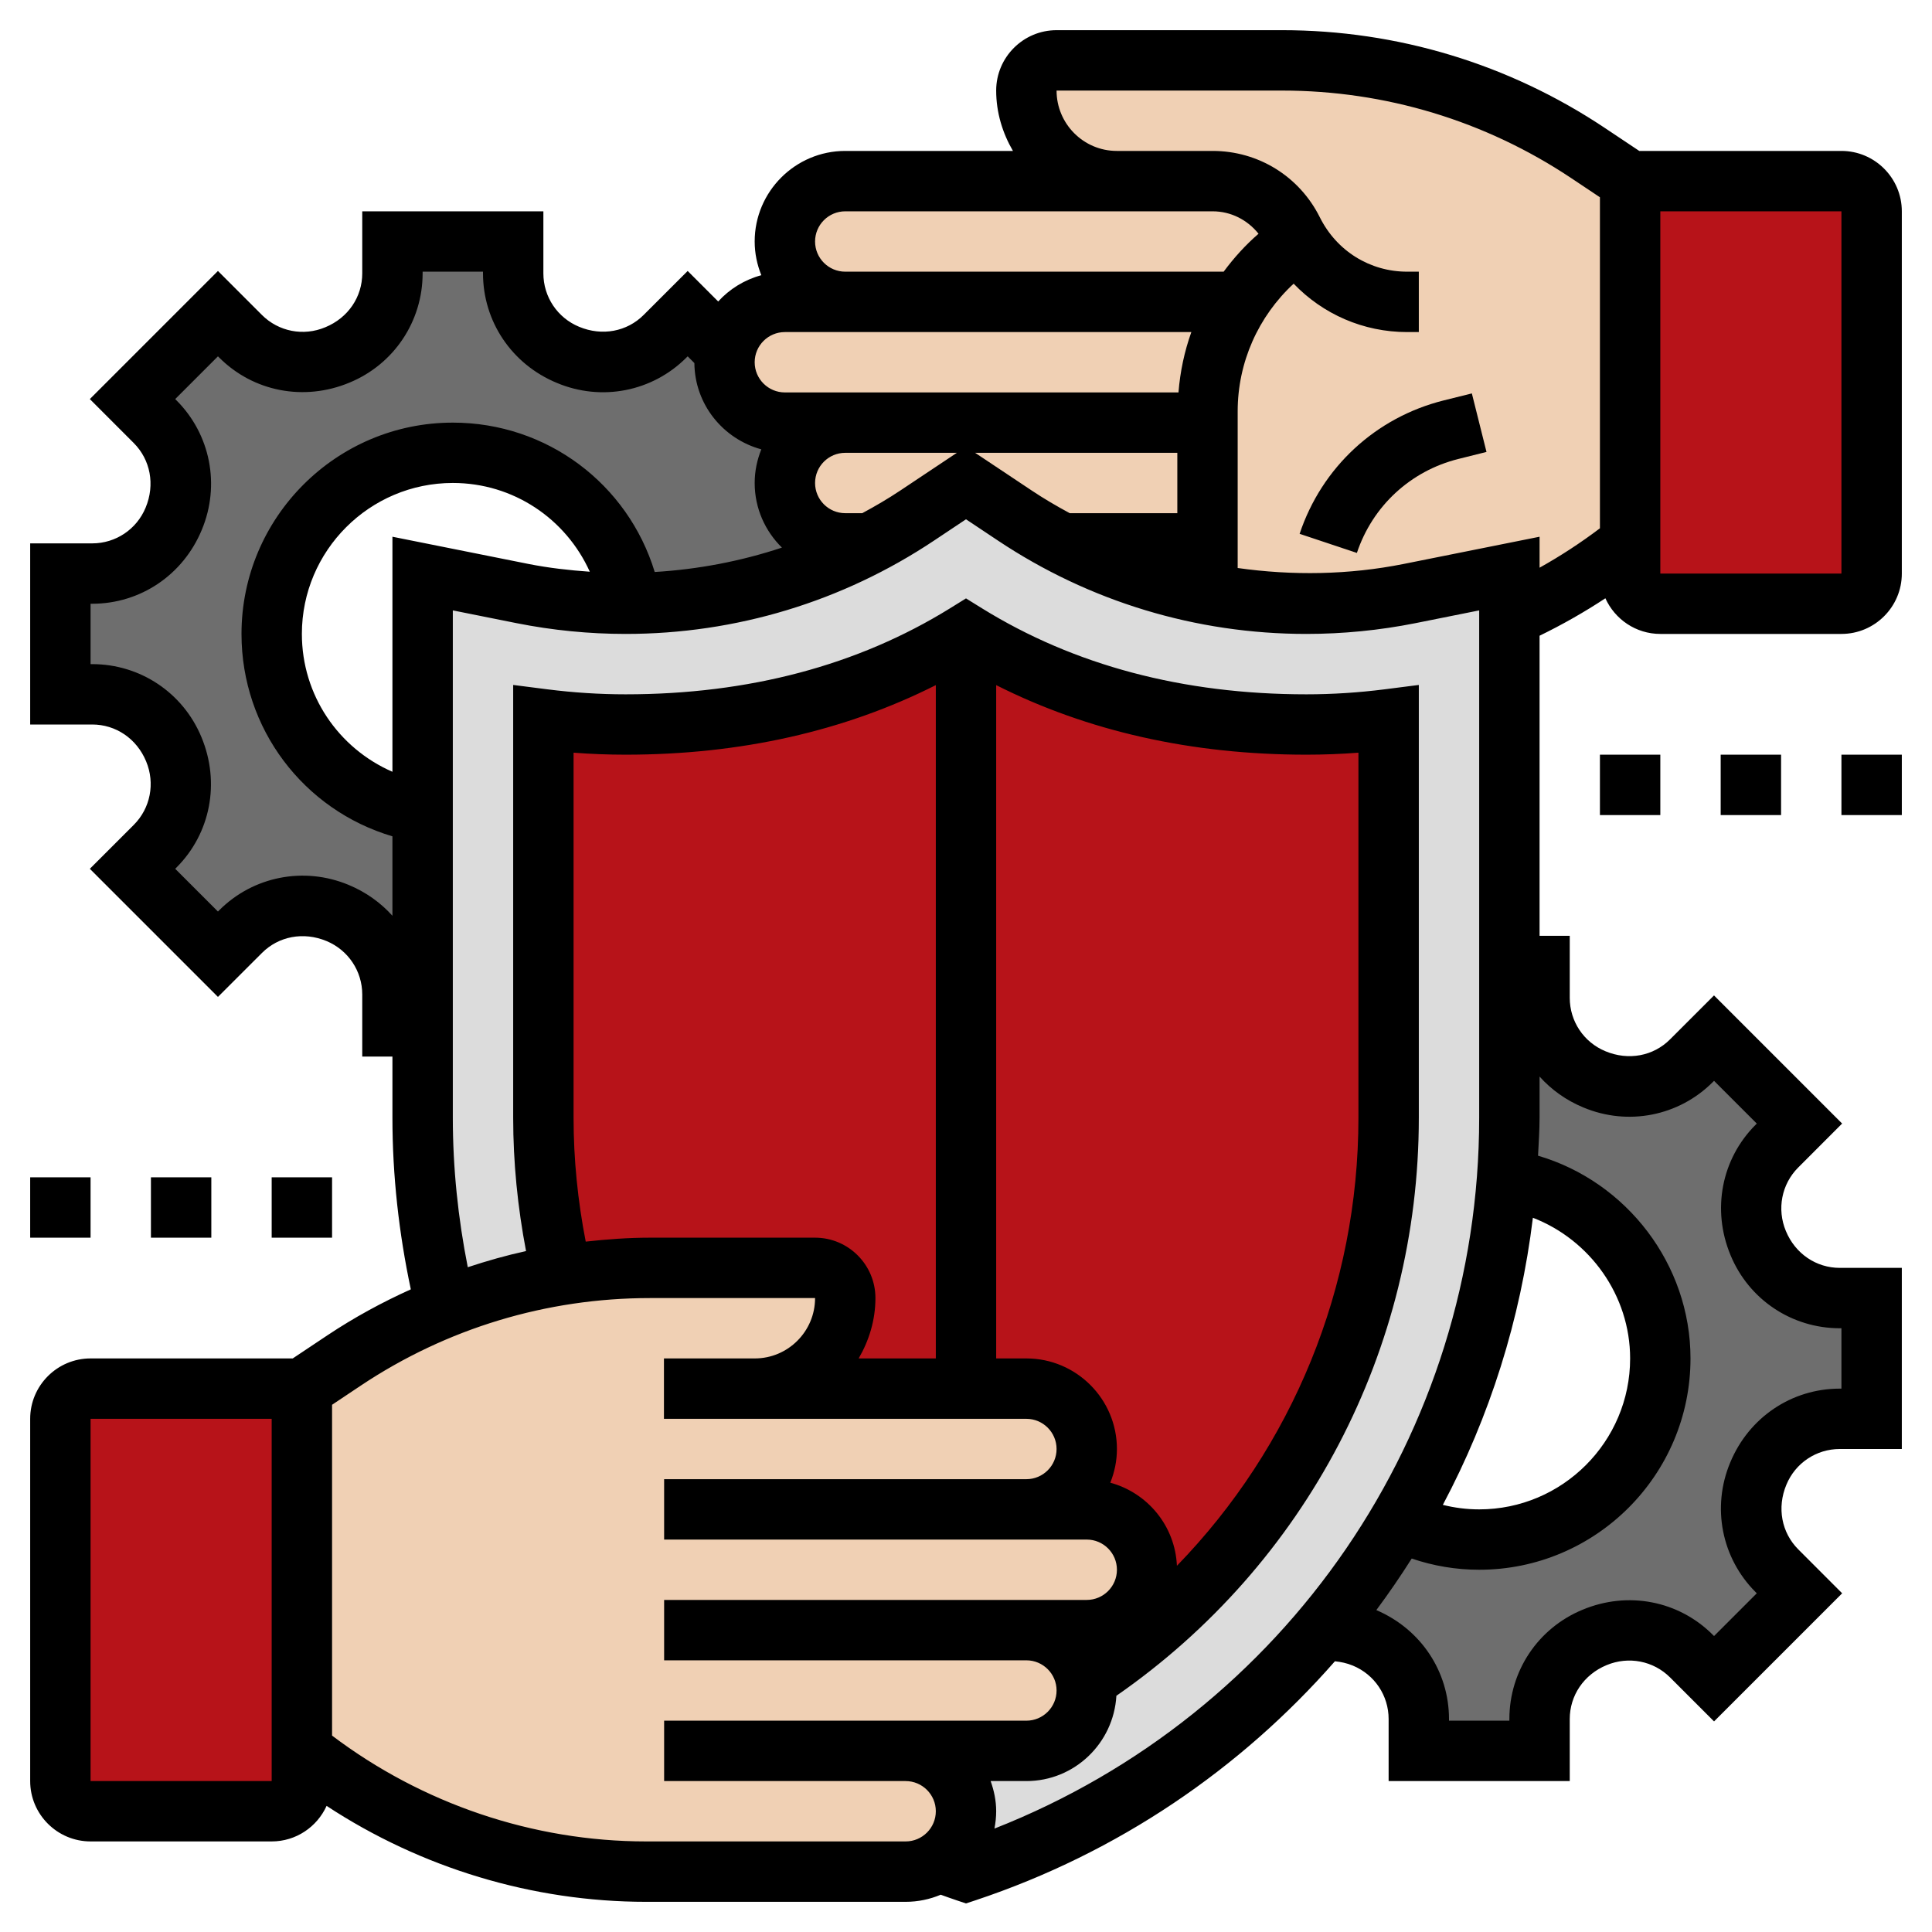<?xml version="1.0" encoding="utf-8"?>
<svg width="100" height="100" viewBox="0 0 100 100" fill="none" xmlns="http://www.w3.org/2000/svg">
<path d="M43.75 28.125H45.031C41.234 30.125 37 31.203 32.688 31.25C31.938 26.812 28.078 23.438 23.438 23.438C18.266 23.438 14.062 27.641 14.062 32.812C14.062 37.453 17.438 41.312 21.875 42.062V53.125H20.312V51.484C20.312 49.625 19.203 47.969 17.5 47.266C17.484 47.266 17.453 47.25 17.438 47.25C15.734 46.531 13.766 46.906 12.453 48.219L11.281 49.391L6.859 44.969L8.031 43.797C9.344 42.484 9.719 40.516 9 38.812C9 38.797 8.984 38.766 8.984 38.75C8.281 37.047 6.625 35.938 4.766 35.938H3.125V29.688H4.766C6.625 29.688 8.281 28.578 8.984 26.875C8.984 26.859 9 26.828 9 26.812C9.719 25.109 9.344 23.141 8.031 21.828L6.859 20.656L11.281 16.234L12.453 17.406C13.766 18.719 15.734 19.094 17.438 18.375C17.453 18.375 17.484 18.359 17.5 18.359C19.203 17.656 20.312 16 20.312 14.141V12.5H26.562V14.141C26.562 16 27.672 17.656 29.375 18.359C29.391 18.359 29.422 18.375 29.438 18.375C31.141 19.094 33.109 18.719 34.422 17.406L35.594 16.234L37.547 18.188C37.516 18.375 37.5 18.562 37.5 18.75C37.5 20.469 38.906 21.875 40.625 21.875H43.75C42.891 21.875 42.109 22.219 41.547 22.797C40.969 23.359 40.625 24.141 40.625 25C40.625 26.719 42.031 28.125 43.75 28.125Z" fill="#6E6E6E"/>
<path d="M96.875 67.188V73.438H95.234C93.375 73.438 91.719 74.547 91.016 76.25C91.016 76.266 91 76.297 91 76.312C90.281 78.016 90.656 79.984 91.969 81.297L93.141 82.469L88.719 86.891L87.547 85.719C86.234 84.406 84.266 84.031 82.562 84.75C82.547 84.75 82.516 84.766 82.5 84.766C80.797 85.469 79.688 87.125 79.688 88.984V90.625H73.438V88.984C73.438 87.125 72.328 85.469 70.625 84.766C70.609 84.766 70.578 84.75 70.562 84.75C69.875 84.453 69.141 84.344 68.422 84.406C69.094 83.594 69.75 82.766 70.359 81.906C71.094 80.891 71.781 79.828 72.422 78.734H72.438C73.688 79.344 75.078 79.688 76.562 79.688C81.734 79.688 85.938 75.484 85.938 70.312C85.938 65.625 82.484 61.734 78 61.047C78.078 60 78.125 58.938 78.125 57.859V50H79.688V51.641C79.688 53.5 80.797 55.156 82.5 55.859C82.516 55.859 82.547 55.875 82.562 55.875C84.266 56.594 86.234 56.219 87.547 54.906L88.719 53.734L93.141 58.156L91.969 59.328C90.656 60.641 90.281 62.609 91 64.312C91 64.328 91.016 64.359 91.016 64.375C91.719 66.078 93.375 67.188 95.234 67.188H96.875Z" fill="#6E6E6E"/>
<path d="M96.875 10.938V29.688C96.875 30.547 96.172 31.25 95.312 31.25H85.938C85.078 31.25 84.375 30.547 84.375 29.688V28.125V9.375H95.312C96.172 9.375 96.875 10.078 96.875 10.938Z" fill="#B71319"/>
<path d="M67.219 12.484C67.109 12.312 67.016 12.141 66.922 11.969V11.938C66.125 10.375 64.531 9.375 62.766 9.375C61.125 9.375 59.359 9.375 57.812 9.375C56.516 9.375 55.344 8.844 54.5 8C53.656 7.156 53.125 5.984 53.125 4.688C53.125 3.828 53.828 3.125 54.688 3.125H66.359C72 3.125 77.5 4.797 82.188 7.922L84.375 9.375V28.125C82.453 29.672 80.344 30.938 78.125 31.922V29.688L72.953 30.719C71.203 31.078 69.406 31.25 67.609 31.25C64.938 31.25 62.281 30.844 59.734 30.078C58.094 29.578 56.5 28.922 54.969 28.125H62.5V21.875V21.281C62.5 19.25 63.078 17.297 64.141 15.625C64.922 14.391 65.969 13.328 67.219 12.484Z" fill="#F0D0B4"/>
<path d="M53.125 84.375C53.984 84.375 54.766 84.719 55.328 85.297C55.781 85.734 56.094 86.312 56.203 86.969C56.234 87.141 56.25 87.312 56.25 87.5C56.25 89.219 54.844 90.625 53.125 90.625H46.875C47.734 90.625 48.516 90.969 49.078 91.547C49.656 92.109 50 92.891 50 93.75C50 94.844 49.438 95.812 48.578 96.375C48.078 96.688 47.5 96.875 46.875 96.875H33.438C26.969 96.875 20.688 94.672 15.625 90.625V71.875L17.812 70.422C19.469 69.312 21.234 68.391 23.062 67.656C25 66.891 27.016 66.328 29.078 66C30.578 65.75 32.109 65.625 33.641 65.625H42.188C43.047 65.625 43.75 66.328 43.75 67.188C43.75 68.484 43.219 69.656 42.375 70.5C41.531 71.344 40.359 71.875 39.062 71.875H50H53.125C53.984 71.875 54.766 72.219 55.328 72.797C55.906 73.359 56.25 74.141 56.25 75C56.25 76.719 54.844 78.125 53.125 78.125H56.25C57.109 78.125 57.891 78.469 58.453 79.047C59.031 79.609 59.375 80.391 59.375 81.25C59.375 82.969 57.969 84.375 56.25 84.375H53.125Z" fill="#F0D0B4"/>
<path d="M67.609 37.5C61.359 37.5 55.297 36.094 50 32.812C44.703 36.094 38.641 37.5 32.391 37.5C30.969 37.5 29.531 37.406 28.125 37.234V57.859C28.125 60.641 28.453 63.375 29.078 65.984V66C30.578 65.75 32.109 65.625 33.641 65.625H42.188C43.047 65.625 43.75 66.328 43.75 67.188C43.75 68.484 43.219 69.656 42.375 70.5C41.531 71.344 40.359 71.875 39.062 71.875H50H53.125C53.984 71.875 54.766 72.219 55.328 72.797C55.906 73.359 56.25 74.141 56.25 75C56.25 76.719 54.844 78.125 53.125 78.125H56.25C57.109 78.125 57.891 78.469 58.453 79.047C59.031 79.609 59.375 80.391 59.375 81.25C59.375 82.969 57.969 84.375 56.25 84.375H53.125C53.984 84.375 54.766 84.719 55.328 85.297C55.781 85.734 56.094 86.312 56.203 86.969C65.828 80.641 71.875 69.797 71.875 57.859V37.234C70.469 37.406 69.031 37.5 67.609 37.5Z" fill="#B71319"/>
<path d="M15.625 90.625V92.188C15.625 93.047 14.922 93.75 14.062 93.75H4.688C3.828 93.75 3.125 93.047 3.125 92.188V73.438C3.125 72.578 3.828 71.875 4.688 71.875H15.625V90.625Z" fill="#B71319"/>
<path d="M68.422 84.406C63.656 90.047 57.359 94.422 50 96.875C49.516 96.719 49.047 96.547 48.578 96.375C49.438 95.812 50 94.844 50 93.75C50 92.891 49.656 92.109 49.078 91.547C48.516 90.969 47.734 90.625 46.875 90.625H53.125C54.844 90.625 56.25 89.219 56.25 87.5C56.25 87.312 56.234 87.141 56.203 86.969C65.828 80.641 71.875 69.797 71.875 57.859V37.234C70.469 37.406 69.031 37.5 67.609 37.5C61.359 37.5 55.297 36.094 50 32.812C44.703 36.094 38.641 37.5 32.391 37.5C30.969 37.5 29.531 37.406 28.125 37.234V57.859C28.125 60.641 28.453 63.375 29.078 65.984V66C27.016 66.328 25 66.891 23.062 67.656C22.281 64.5 21.875 61.219 21.875 57.859V53.125V42.062V29.688L27.047 30.719C28.797 31.078 30.594 31.25 32.391 31.25H32.688C37 31.203 41.234 30.125 45.031 28.125H45.047C45.891 27.672 46.703 27.203 47.484 26.672L50 25L52.516 26.672C53.297 27.203 54.109 27.672 54.953 28.125H54.969C56.5 28.922 58.094 29.578 59.734 30.078C62.281 30.844 64.938 31.25 67.609 31.25C69.406 31.25 71.203 31.078 72.953 30.719L78.125 29.688V31.922V50V57.859C78.125 58.938 78.078 60 78 61.047C77.516 67.406 75.562 73.438 72.422 78.734C71.781 79.828 71.094 80.891 70.359 81.906C69.75 82.766 69.094 83.594 68.422 84.406Z" fill="#DCDCDC"/>
<path d="M66.922 11.969C67.016 12.141 67.109 12.312 67.219 12.484C65.969 13.328 64.922 14.391 64.141 15.625H43.75C42.031 15.625 40.625 14.219 40.625 12.5C40.625 11.641 40.969 10.859 41.547 10.297C42.109 9.719 42.891 9.375 43.75 9.375H57.812H62.766C64.531 9.375 66.125 10.375 66.922 11.938V11.969Z" fill="#F0D0B4"/>
<path d="M43.75 15.625H64.141C63.078 17.297 62.5 19.25 62.5 21.281V21.875H43.75H40.625C38.906 21.875 37.5 20.469 37.5 18.75C37.5 18.562 37.516 18.375 37.547 18.188C37.672 17.547 37.969 16.984 38.422 16.547C38.984 15.969 39.766 15.625 40.625 15.625H43.75Z" fill="#F0D0B4"/>
<path d="M62.5 21.875V28.125H54.969H54.953C54.109 27.672 53.297 27.203 52.516 26.672L50 25L47.484 26.672C46.703 27.203 45.891 27.672 45.047 28.125H45.031H43.75C42.031 28.125 40.625 26.719 40.625 25C40.625 24.141 40.969 23.359 41.547 22.797C42.109 22.219 42.891 21.875 43.75 21.875H62.5Z" fill="#F0D0B4"/>
<path d="M95.312 7.812H84.848L83.053 6.614C78.094 3.309 72.323 1.562 66.364 1.562H54.688C52.964 1.562 51.562 2.964 51.562 4.688C51.562 5.831 51.894 6.891 52.431 7.814L43.75 7.812C41.166 7.812 39.062 9.916 39.062 12.5C39.062 13.117 39.189 13.703 39.406 14.244C38.534 14.48 37.766 14.955 37.173 15.605L35.594 14.025L33.317 16.3C32.456 17.163 31.167 17.413 29.972 16.913C28.85 16.448 28.125 15.364 28.125 14.148V10.938H18.75V14.148C18.75 15.364 18.025 16.45 16.839 16.938C15.706 17.416 14.417 17.163 13.555 16.3L11.281 14.025L4.65 20.656L6.923 22.931C7.784 23.794 8.036 25.083 7.537 26.277C7.073 27.398 5.989 28.125 4.773 28.125H1.562V37.5H4.773C5.989 37.5 7.075 38.227 7.564 39.409C8.037 40.544 7.786 41.833 6.925 42.695L4.65 44.969L11.281 51.6L13.558 49.325C14.419 48.462 15.706 48.212 16.902 48.709C18.023 49.177 18.75 50.261 18.75 51.477V54.688H20.312V57.853C20.312 60.844 20.645 63.823 21.264 66.736C19.773 67.409 18.327 68.195 16.948 69.114L15.152 70.312H4.688C2.964 70.312 1.562 71.714 1.562 73.438V92.188C1.562 93.911 2.964 95.312 4.688 95.312H14.062C15.327 95.312 16.413 94.555 16.905 93.472C21.794 96.684 27.567 98.438 33.442 98.438H46.875C47.519 98.438 48.133 98.306 48.692 98.07C48.962 98.166 49.231 98.266 49.505 98.356L50 98.522L50.495 98.358C57.877 95.898 64.216 91.555 69.095 85.987C69.4 86.019 69.709 86.081 70.027 86.213C71.148 86.677 71.875 87.761 71.875 88.977V92.188H81.25V88.977C81.25 87.761 81.977 86.675 83.159 86.186C84.294 85.714 85.581 85.963 86.444 86.825L88.719 89.1L95.35 82.469L93.077 80.194C92.216 79.331 91.964 78.042 92.463 76.848C92.927 75.727 94.011 75 95.227 75H98.438V65.625H95.227C94.011 65.625 92.925 64.898 92.436 63.716C91.963 62.581 92.214 61.292 93.075 60.43L95.348 58.155L88.717 51.523L86.441 53.798C85.58 54.661 84.292 54.911 83.095 54.411C81.975 53.948 81.25 52.864 81.25 51.648V48.438H79.688V32.905C80.864 32.333 82.002 31.686 83.094 30.967C83.584 32.052 84.672 32.812 85.938 32.812H95.312C97.036 32.812 98.438 31.411 98.438 29.688V10.938C98.438 9.214 97.036 7.812 95.312 7.812ZM43.75 10.938L57.812 10.939V10.938H62.766C63.708 10.938 64.559 11.373 65.142 12.098C64.461 12.686 63.864 13.35 63.336 14.062H43.75C42.889 14.062 42.188 13.363 42.188 12.5C42.188 11.637 42.889 10.938 43.75 10.938ZM53.384 25.378L50.473 23.438H60.938V26.562H55.369C54.692 26.197 54.027 25.808 53.384 25.378ZM44.631 26.562H43.75C42.889 26.562 42.188 25.863 42.188 25C42.188 24.137 42.889 23.438 43.75 23.438H49.527L46.617 25.378C45.973 25.808 45.308 26.197 44.631 26.562ZM40.625 17.188H61.664C61.306 18.186 61.084 19.234 60.998 20.312H40.625C39.764 20.312 39.062 19.613 39.062 18.75C39.062 17.887 39.764 17.188 40.625 17.188ZM18.044 45.802C15.734 44.839 13.105 45.355 11.345 47.116L11.281 47.181L9.069 44.969L9.134 44.903C10.894 43.142 11.409 40.513 10.427 38.156C9.478 35.859 7.259 34.375 4.773 34.375H4.688V31.25H4.773C7.259 31.25 9.478 29.766 10.447 27.419C11.409 25.111 10.894 22.483 9.134 20.722L9.069 20.656L11.281 18.444L11.347 18.509C13.109 20.273 15.739 20.786 18.094 19.802C20.391 18.853 21.875 16.634 21.875 14.148V14.062H25V14.148C25 16.634 26.484 18.855 28.83 19.822C31.136 20.788 33.767 20.272 35.528 18.509L35.594 18.444L35.941 18.792C35.959 20.934 37.427 22.72 39.406 23.258C39.189 23.797 39.062 24.383 39.062 25C39.062 26.309 39.605 27.492 40.473 28.344C38.342 29.05 36.128 29.472 33.888 29.606C32.502 25.055 28.316 21.875 23.438 21.875C17.406 21.875 12.5 26.783 12.5 32.812C12.5 37.72 15.717 41.927 20.312 43.288V47.4C19.703 46.723 18.938 46.172 18.044 45.802ZM20.312 27.781V39.947C17.52 38.73 15.625 35.984 15.625 32.811C15.625 28.503 19.13 24.998 23.438 24.998C26.575 24.998 29.292 26.853 30.528 29.592C29.464 29.517 28.403 29.398 27.35 29.189L20.312 27.781ZM14.062 92.188H4.688V73.438H14.062V92.188ZM46.875 95.312H33.442C27.587 95.312 21.852 93.361 17.188 89.834V72.711L18.681 71.714C23.123 68.753 28.295 67.188 33.636 67.188H42.188C42.188 68.911 40.788 70.312 39.069 70.312H39.062H34.366V73.438H39.062H39.069H53.125C53.986 73.438 54.688 74.138 54.688 75C54.688 75.862 53.986 76.562 53.125 76.562H34.375V79.688H56.25C57.111 79.688 57.812 80.388 57.812 81.25C57.812 82.112 57.111 82.812 56.25 82.812H34.375V85.938H53.125C53.986 85.938 54.688 86.638 54.688 87.5C54.688 88.362 53.986 89.062 53.125 89.062H34.375V92.188H46.875C47.736 92.188 48.438 92.888 48.438 93.75C48.438 94.612 47.736 95.312 46.875 95.312ZM29.688 57.853V38.959C30.587 39.028 31.489 39.062 32.383 39.062C38.325 39.062 43.708 37.845 48.438 35.462V70.312H44.444C44.981 69.389 45.312 68.331 45.312 67.188C45.312 65.464 43.911 64.062 42.188 64.062H33.636C32.52 64.062 31.416 64.144 30.317 64.266C29.906 62.159 29.688 60.009 29.688 57.853ZM60.917 81.045C60.825 78.977 59.395 77.267 57.469 76.744C57.686 76.203 57.812 75.617 57.812 75C57.812 72.416 55.709 70.312 53.125 70.312H51.562V35.462C56.292 37.847 61.675 39.062 67.617 39.062C68.511 39.062 69.412 39.028 70.312 38.959V57.855C70.312 66.642 66.883 74.903 60.917 81.045ZM51.472 94.647C51.528 94.356 51.562 94.056 51.562 93.75C51.562 93.2 51.45 92.678 51.275 92.188H53.125C55.616 92.188 57.641 90.228 57.784 87.773C67.595 80.969 73.438 69.859 73.438 57.853V35.453L71.678 35.678C70.33 35.85 68.963 35.938 67.617 35.938C61.244 35.938 55.594 34.439 50.822 31.483L50 30.973L49.178 31.483C44.406 34.439 38.756 35.938 32.383 35.938C31.038 35.938 29.672 35.85 28.322 35.678L26.562 35.453V57.853C26.562 60.173 26.794 62.486 27.228 64.755C26.208 64.977 25.205 65.263 24.212 65.591C23.708 63.048 23.438 60.456 23.438 57.853V31.594L26.739 32.255C28.594 32.625 30.494 32.812 32.383 32.812C38.083 32.812 43.605 31.142 48.35 27.978L50 26.878L51.65 27.978C56.395 31.142 61.916 32.812 67.617 32.812C69.506 32.812 71.406 32.625 73.263 32.255L76.562 31.594V57.855C76.562 74.208 66.556 88.719 51.472 94.647ZM79.342 63.031C82.294 64.17 84.375 67.052 84.375 70.312C84.375 74.62 80.87 78.125 76.562 78.125C75.919 78.125 75.292 78.044 74.681 77.892C77.105 73.331 78.7 68.309 79.342 63.031ZM81.955 57.322C84.261 58.288 86.892 57.772 88.653 56.009L88.719 55.944L90.931 58.156L90.866 58.222C89.106 59.983 88.591 62.612 89.573 64.969C90.522 67.266 92.741 68.75 95.227 68.75H95.312V71.875H95.227C92.741 71.875 90.522 73.359 89.553 75.706C88.591 78.014 89.106 80.642 90.866 82.403L90.931 82.469L88.719 84.681L88.653 84.616C86.891 82.853 84.261 82.336 81.905 83.323C79.609 84.273 78.125 86.491 78.125 88.977V89.062H75V88.977C75 86.517 73.545 84.325 71.239 83.338C71.883 82.472 72.492 81.583 73.07 80.67C74.189 81.05 75.358 81.25 76.562 81.25C82.594 81.25 87.5 76.342 87.5 70.312C87.5 65.441 84.191 61.161 79.609 59.819C79.639 59.164 79.688 58.514 79.688 57.853V55.723C80.297 56.402 81.062 56.953 81.955 57.322ZM72.65 29.191C69.806 29.758 66.902 29.8 64.062 29.4V21.289C64.062 18.752 65.131 16.375 66.959 14.683C68.47 16.259 70.564 17.188 72.833 17.188H73.438V14.062H72.833C70.911 14.062 69.186 12.994 68.314 11.247C67.258 9.13 65.133 7.812 62.766 7.812H57.806C56.087 7.812 54.688 6.411 54.688 4.688H66.364C71.705 4.688 76.877 6.253 81.319 9.214L82.812 10.211V27.344C81.819 28.095 80.775 28.777 79.688 29.384V27.781L72.65 29.191ZM95.312 29.688H85.938V10.938H95.312V29.688Z" fill="black"/>
<path d="M74.727 20.725C71.205 21.605 68.416 24.188 67.268 27.631L70.232 28.62C71.041 26.194 73.004 24.377 75.485 23.756L76.941 23.392L76.183 20.363L74.727 20.725Z" fill="black"/>
<path d="M1.562 60.938H4.688V64.062H1.562V60.938Z" fill="black"/>
<path d="M7.812 60.938H10.938V64.062H7.812V60.938Z" fill="black"/>
<path d="M14.062 60.938H17.188V64.062H14.062V60.938Z" fill="black"/>
<path d="M82.812 39.062H85.938V42.188H82.812V39.062Z" fill="black"/>
<path d="M89.062 39.062H92.188V42.188H89.062V39.062Z" fill="black"/>
<path d="M95.312 39.062H98.438V42.188H95.312V39.062Z" fill="black"/>
</svg>
